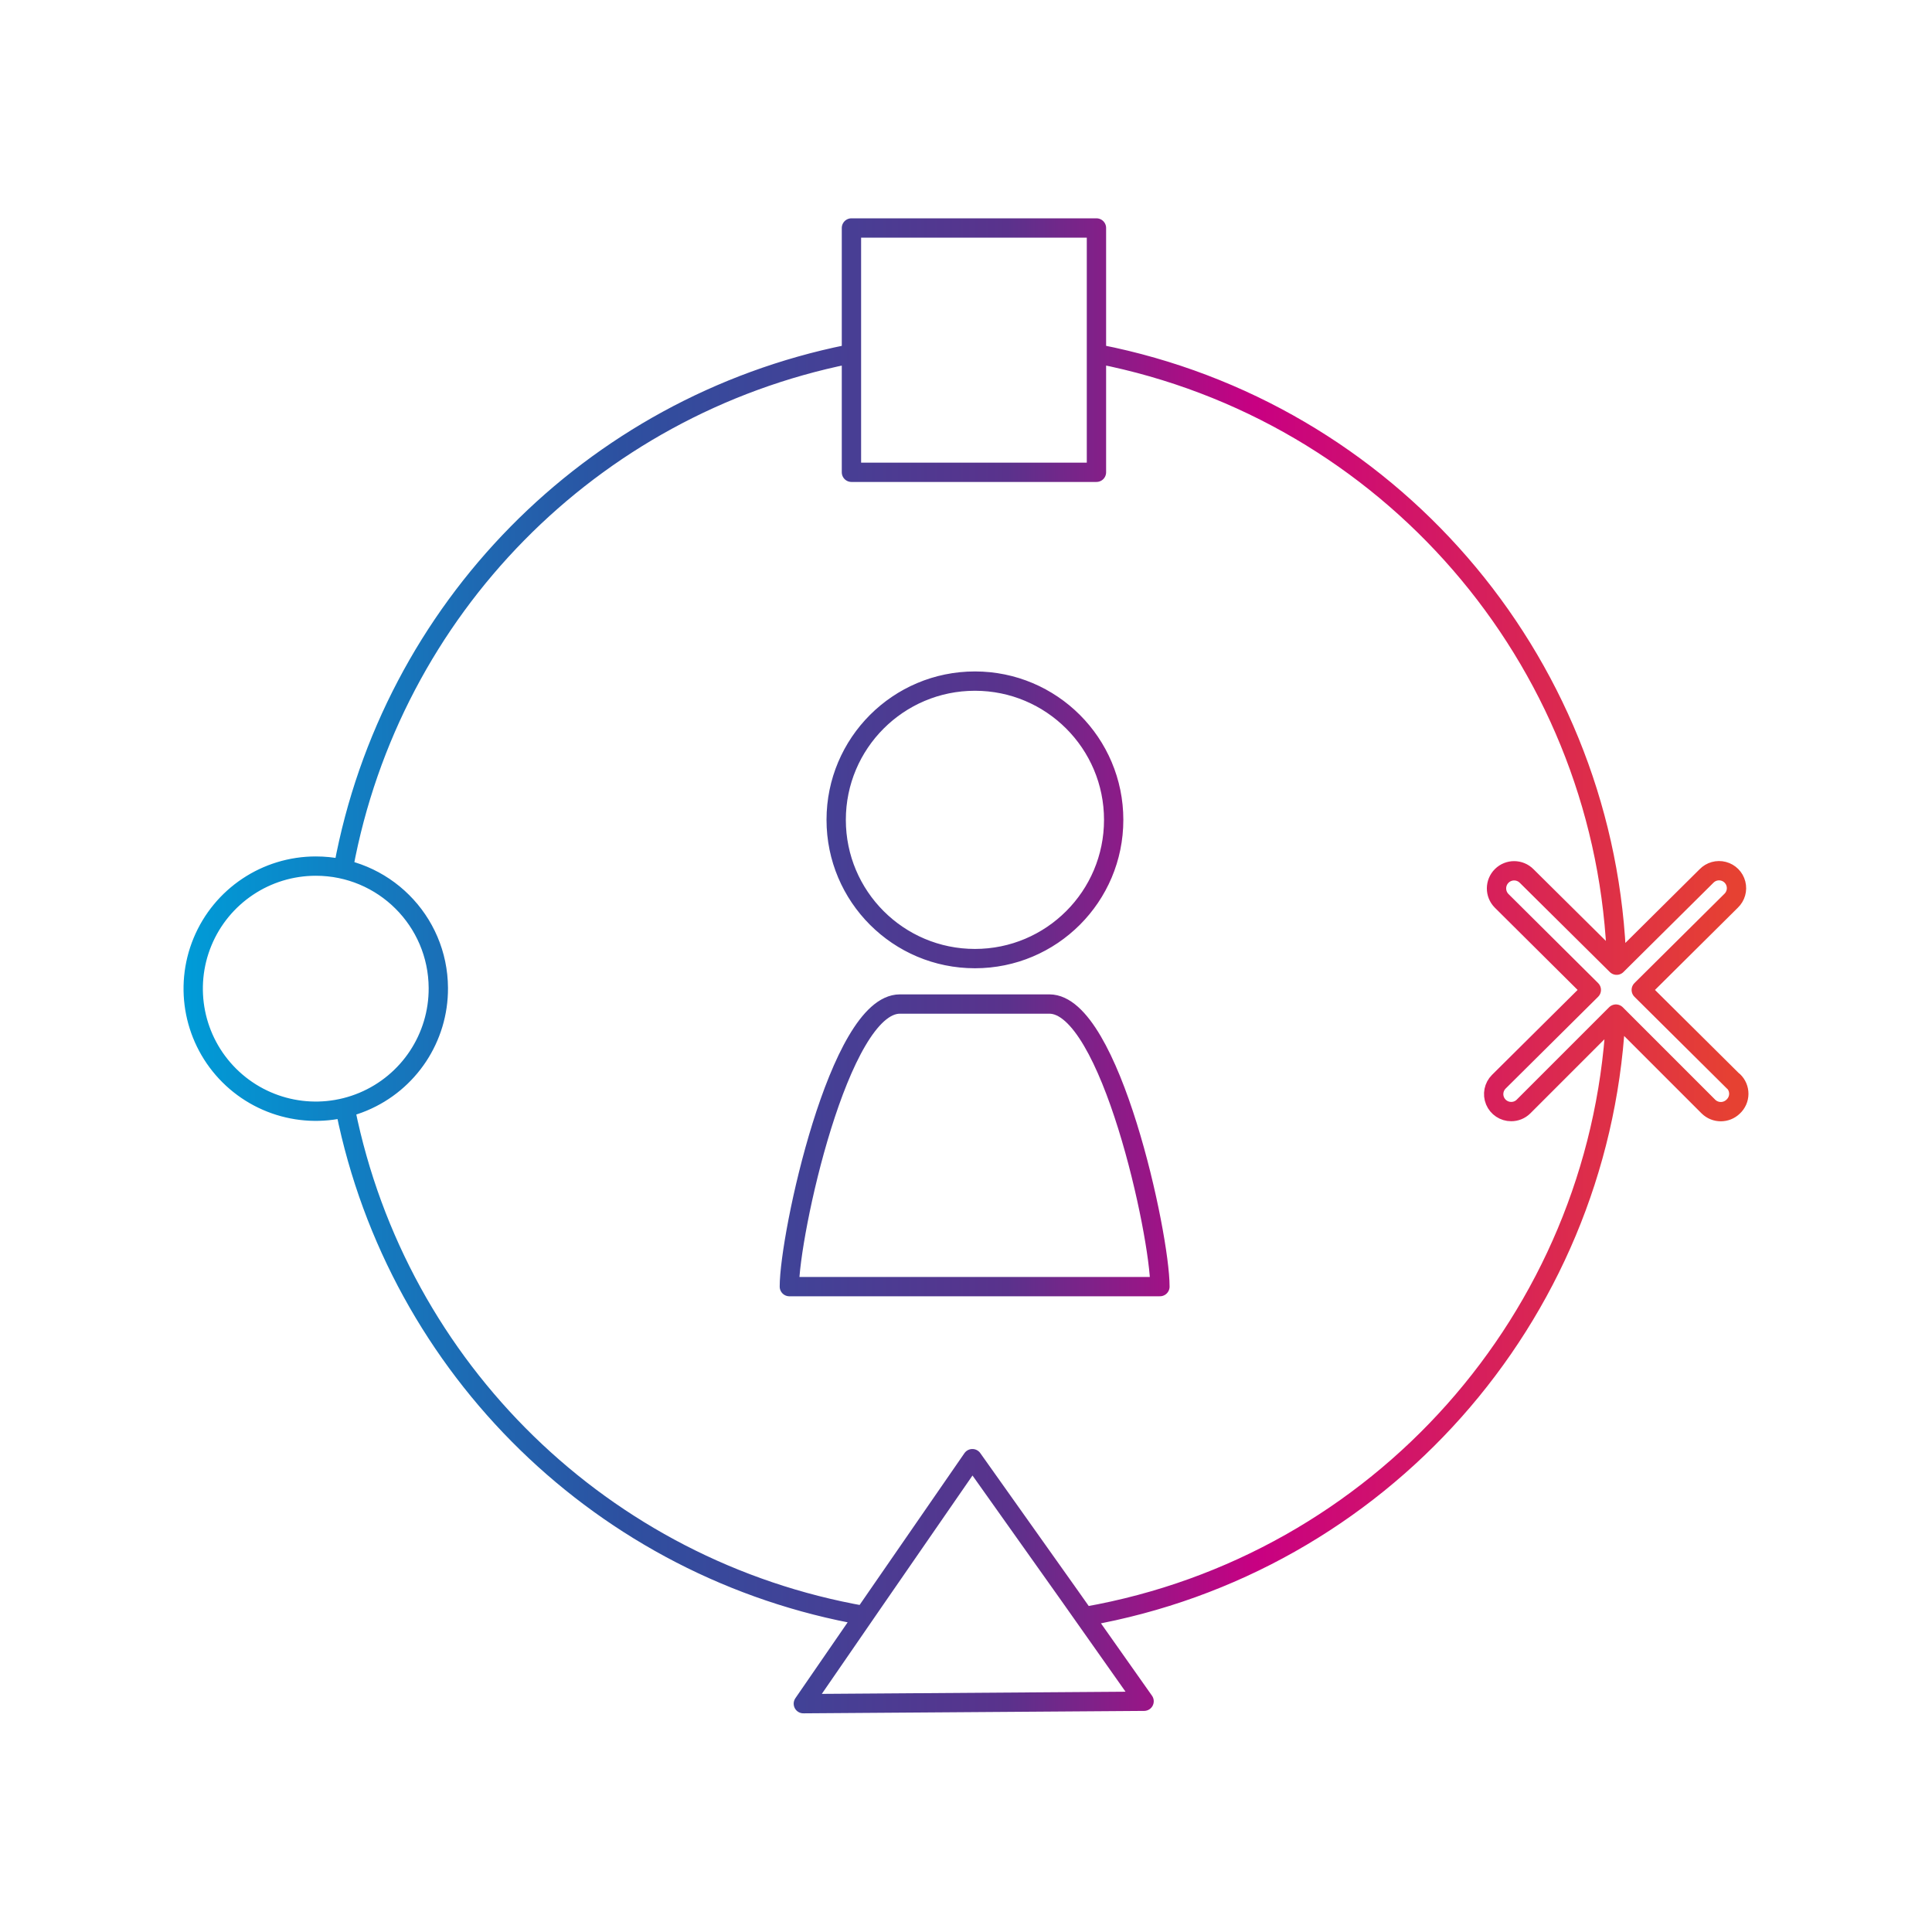 <svg xmlns="http://www.w3.org/2000/svg" xmlns:xlink="http://www.w3.org/1999/xlink" width="500px" height="500px" viewBox="0 0 500 500"><title>digital_experience </title><defs><linearGradient x1="-0.359%" y1="49.98%" x2="100.362%" y2="49.98%" id="linearGradient-1"><stop stop-color="#009BD7" offset="0%"></stop><stop stop-color="#2D50A0" offset="28.043%"></stop><stop stop-color="#5A328C" offset="53%"></stop><stop stop-color="#C80082" offset="69%"></stop><stop stop-color="#E64132" offset="100%"></stop></linearGradient></defs><g id="digital_experience-" stroke="none" stroke-width="1" fill="none" fill-rule="evenodd" stroke-linecap="round" stroke-linejoin="round"><g id="digital_experience" transform="translate(50, 59)" stroke="url(#linearGradient-1)" stroke-width="5"><path d="M238.219,153.177 C238.219,173.008 222.142,189.084 202.311,189.084 C182.479,189.084 166.403,173.008 166.403,153.177 C166.403,133.345 182.479,117.269 202.311,117.269 C222.142,117.269 238.219,133.345 238.219,153.177 Z M250.188,273.976 C250.188,260.571 237.321,200.844 221.581,200.844 L182.891,200.844 C167.151,200.844 154.284,260.69 154.284,273.976 L250.188,273.976 Z M169.395,32.736 C102.938,46.192 51.311,98.659 38.93,165.325 M39.439,228.403 C53.017,295.414 106.244,347.275 173.585,359.108 M368.414,190.132 L368.264,187.139 C364.345,111.052 309.174,47.382 234.418,32.676 M231.127,359.287 C306.95,345.883 363.631,282.143 368.085,205.273 M31.749,165.146 C18.901,165.134 7.315,172.874 2.407,184.747 C-2.502,196.621 0.238,210.282 9.344,219.346 C18.451,228.409 32.125,231.084 43.975,226.119 C55.825,221.155 63.51,209.533 63.438,196.685 C63.355,179.242 49.192,165.146 31.749,165.146 L31.749,165.146 Z M233.76,0 L170.353,0 L170.353,63.228 L233.76,63.228 L233.76,0 Z M246.088,381.281 L226.608,353.662 L201.652,318.502 L176.577,354.799 L157.905,381.909 L246.088,381.281 Z M398.696,220.952 L374.758,197.193 L398.008,174.123 C399.192,172.992 399.671,171.311 399.262,169.726 C398.854,168.141 397.62,166.902 396.037,166.485 C394.454,166.069 392.77,166.541 391.634,167.719 L368.384,190.79 L345.104,167.719 C343.336,165.926 340.449,165.906 338.655,167.674 C336.862,169.443 336.842,172.33 338.611,174.123 L361.831,197.193 L337.892,220.952 C336.594,222.245 336.205,224.193 336.907,225.885 C337.609,227.577 339.262,228.678 341.094,228.673 C342.28,228.679 343.42,228.217 344.266,227.386 L368.205,203.447 L392.143,227.386 C393.923,229.127 396.767,229.127 398.547,227.386 C399.462,226.54 399.988,225.354 400,224.107 C400.011,222.861 399.507,221.665 398.606,220.803 L398.696,220.952 Z" id="Shape"></path></g></g></svg>